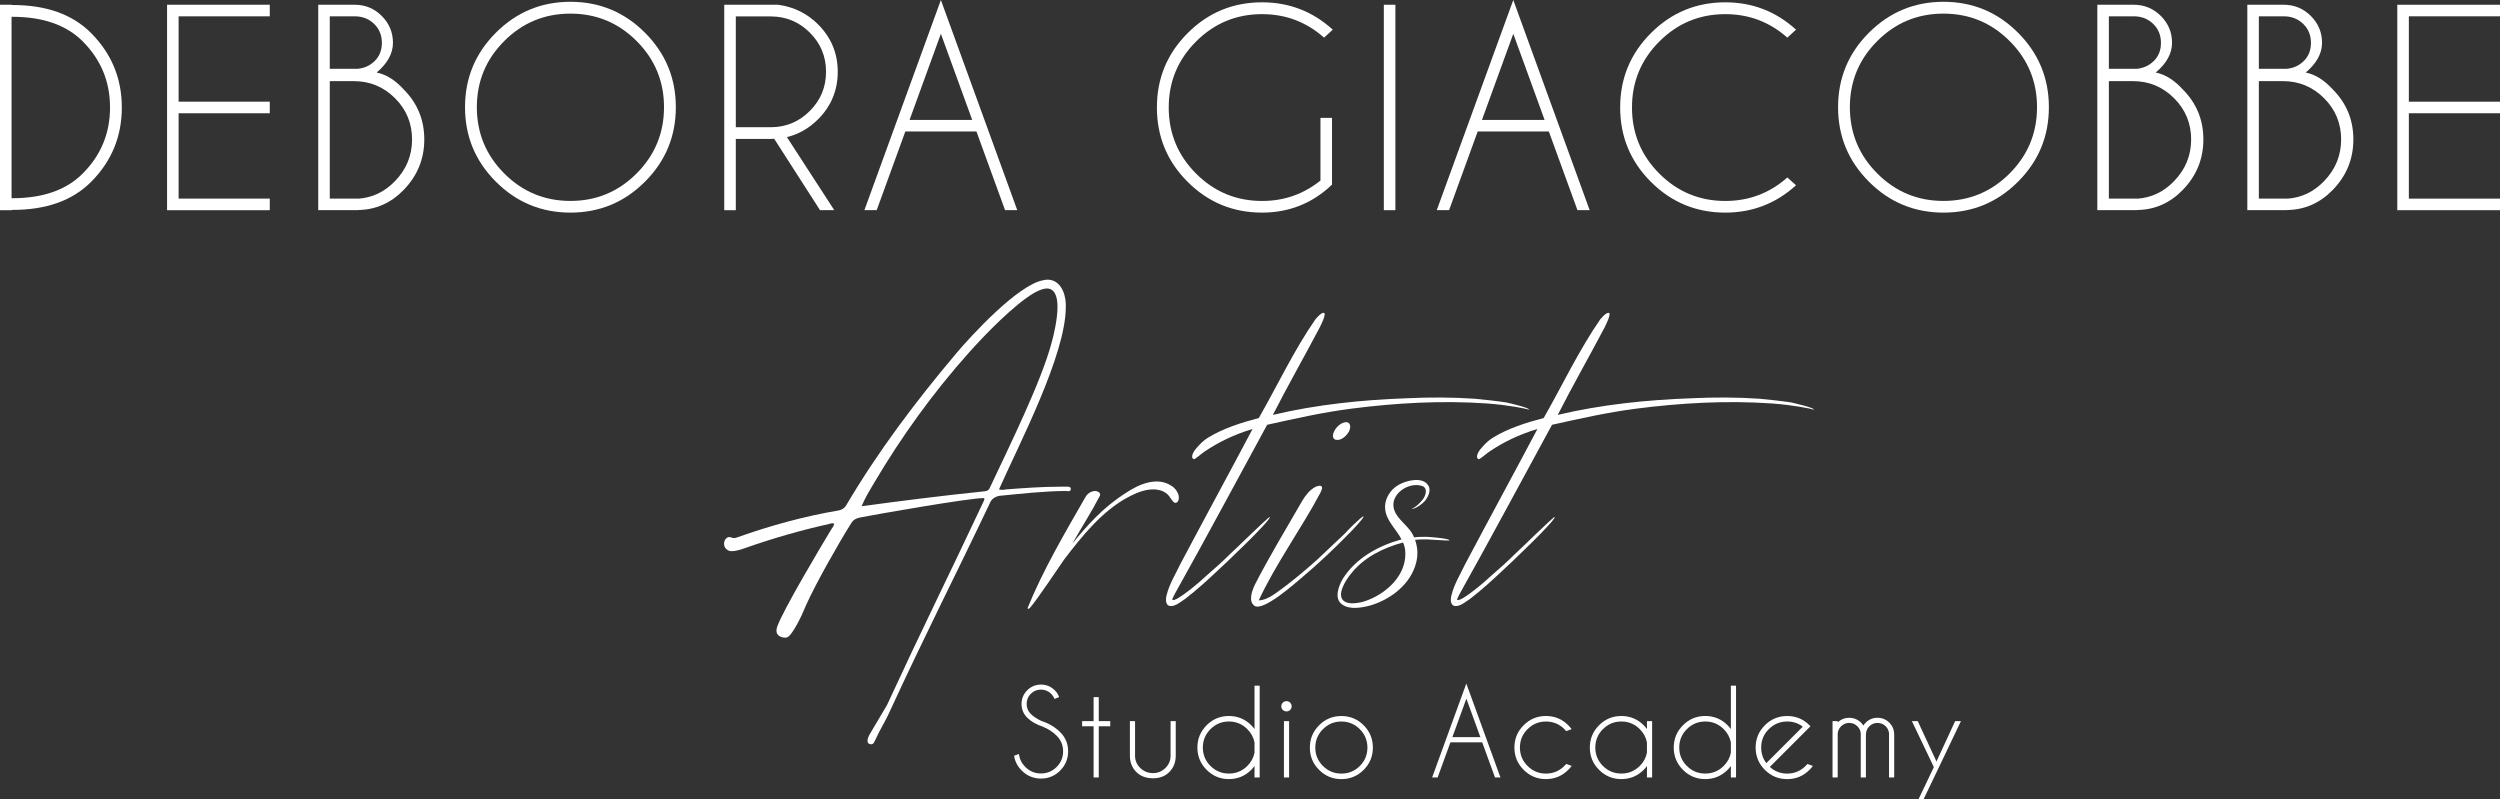 <?xml version="1.0" encoding="UTF-8"?>
<svg id="Layer_2" data-name="Layer 2" xmlns="http://www.w3.org/2000/svg" viewBox="0 0 862.86 275.77">
  <rect x="0" y="0" width="862.86" height="275.77" fill="#333333" stroke="none"/>
  <defs>
    <style>
      .cls-1 {
        fill: #fff;
      }
    </style>
  </defs>
  <g id="Livello_1" data-name="Livello 1">
    <g>
      <g>
        <path class="cls-1" d="M359.89,250.79c-2.26-.75-4.04-1.78-5.35-3.09s-1.96-2.89-1.96-4.75.66-3.39,1.96-4.7c1.31-1.31,2.89-1.97,4.75-1.97s3.43.66,4.75,1.96c.73.7,1.23,1.49,1.51,2.36l-1.61.63c-.24-.65-.63-1.24-1.17-1.79-.97-.95-2.13-1.43-3.49-1.43s-2.52.48-3.49,1.44c-.97.96-1.45,2.12-1.45,3.5s.48,2.52,1.45,3.49c.9.88,2.14,1.7,3.72,2.43,2.54.82,4.67,2.09,6.4,3.82,1.84,1.82,2.75,4.03,2.75,6.62s-.92,4.82-2.75,6.66c-1.83,1.83-4.05,2.75-6.63,2.75s-4.8-.93-6.64-2.77c-1.47-1.47-2.34-3.17-2.63-5.11l1.68-.61c.19,1.72.92,3.21,2.2,4.49,1.49,1.49,3.29,2.24,5.39,2.24s3.92-.75,5.41-2.24c1.49-1.49,2.24-3.29,2.24-5.41s-.75-3.89-2.24-5.39c-1.31-1.31-2.91-2.35-4.81-3.13Z"/>
        <path class="cls-1" d="M377.45,248.89v-8.28h1.78v8.28h3.96v1.78h-3.96v17.67h-1.78v-17.67h-3.96v-1.78h3.96Z"/>
        <path class="cls-1" d="M398,268.62c-2.43,0-4.36-.72-5.8-2.16-1.44-1.44-2.18-3.25-2.22-5.45v-12.12h1.78v11.96c0,1.65.6,3.06,1.8,4.22,1.19,1.17,2.66,1.76,4.42,1.76,1.64,0,3.05-.59,4.25-1.75,1.19-1.17,1.79-2.58,1.79-4.23v-11.96h1.78v12.12c-.04,2.19-.78,4.01-2.22,5.45-1.44,1.44-3.3,2.16-5.59,2.16Z"/>
        <path class="cls-1" d="M434.77,268.34h-1.78v-3.96c-.34.46-.72.91-1.13,1.33-2.13,2.12-4.7,3.19-7.71,3.19s-5.56-1.06-7.69-3.19c-2.12-2.13-3.19-4.69-3.19-7.69s1.06-5.58,3.19-7.71c2.13-2.13,4.69-3.19,7.69-3.19s5.58,1.06,7.71,3.19c.41.42.79.87,1.13,1.33v-14.99h1.78v31.69ZM432.99,259.79v-3.53c-.33-1.74-1.16-3.28-2.48-4.6-1.76-1.76-3.88-2.64-6.36-2.64s-4.6.88-6.36,2.64c-1.76,1.76-2.64,3.88-2.64,6.36s.88,4.6,2.64,6.35c1.76,1.75,3.88,2.62,6.36,2.62s4.6-.88,6.36-2.63c1.32-1.32,2.15-2.85,2.48-4.58Z"/>
        <path class="cls-1" d="M445.28,242.51c.35.34.52.76.52,1.25s-.17.92-.52,1.27c-.35.34-.77.51-1.26.51s-.91-.17-1.26-.51c-.35-.34-.53-.77-.53-1.27s.18-.91.53-1.25.77-.51,1.26-.51.91.17,1.26.51ZM444.92,248.89v19.45h-1.78v-19.45h1.78Z"/>
        <path class="cls-1" d="M462.97,247.13c3.01,0,5.57,1.06,7.69,3.19,2.12,2.13,3.18,4.7,3.18,7.71s-1.06,5.56-3.18,7.69c-2.12,2.12-4.68,3.19-7.69,3.19s-5.56-1.06-7.69-3.19-3.19-4.69-3.19-7.69,1.06-5.58,3.19-7.71c2.12-2.13,4.69-3.19,7.69-3.19ZM456.61,251.67c-1.76,1.76-2.64,3.88-2.64,6.36s.88,4.6,2.64,6.35,3.88,2.62,6.36,2.62,4.6-.87,6.36-2.62c1.76-1.75,2.63-3.87,2.63-6.35s-.88-4.6-2.63-6.36c-1.76-1.76-3.88-2.64-6.36-2.64s-4.6.88-6.36,2.64Z"/>
        <path class="cls-1" d="M511.59,256.2h-10.98l-4.42,12.14h-1.9l11.8-32.42,11.78,32.42h-1.88l-4.42-12.14ZM510.94,254.42l-4.83-13.29-4.83,13.29h9.67Z"/>
        <path class="cls-1" d="M540.56,263.67l1.88.67c-.34.48-.73.93-1.17,1.37-2.13,2.12-4.69,3.19-7.7,3.19s-5.56-1.06-7.69-3.19-3.19-4.7-3.19-7.71,1.06-5.56,3.19-7.69c2.12-2.13,4.69-3.19,7.69-3.19s5.58,1.06,7.7,3.19c.44.44.83.88,1.17,1.35l-1.88.69c-.2-.24-.41-.48-.63-.71-1.76-1.74-3.88-2.61-6.36-2.61s-4.58.88-6.34,2.63c-1.76,1.75-2.64,3.86-2.64,6.35s.88,4.6,2.64,6.36,3.87,2.63,6.34,2.63,4.6-.88,6.36-2.63c.23-.23.44-.46.63-.69Z"/>
        <path class="cls-1" d="M570.22,268.34h-1.78v-3.96c-.34.46-.72.91-1.13,1.33-2.13,2.12-4.7,3.19-7.71,3.19s-5.56-1.06-7.69-3.19c-2.13-2.13-3.19-4.69-3.19-7.69s1.06-5.58,3.19-7.71,4.69-3.19,7.69-3.19,5.58,1.06,7.71,3.19c.41.42.78.87,1.13,1.33v-2.75h1.78v19.45ZM568.43,259.79v-3.53c-.33-1.74-1.15-3.28-2.47-4.6-1.76-1.76-3.88-2.64-6.36-2.64s-4.6.88-6.36,2.64c-1.76,1.76-2.63,3.88-2.63,6.36s.88,4.6,2.63,6.35c1.76,1.75,3.88,2.62,6.36,2.62s4.6-.88,6.36-2.63c1.32-1.32,2.15-2.85,2.47-4.58Z"/>
        <path class="cls-1" d="M599.18,268.34h-1.78v-3.96c-.34.46-.72.91-1.13,1.33-2.13,2.12-4.7,3.19-7.71,3.19s-5.56-1.06-7.69-3.19c-2.13-2.13-3.19-4.69-3.19-7.69s1.06-5.58,3.19-7.71c2.13-2.13,4.69-3.19,7.69-3.19s5.58,1.06,7.71,3.19c.41.42.78.87,1.13,1.33v-14.99h1.78v31.69ZM597.4,259.79v-3.53c-.33-1.74-1.15-3.28-2.47-4.6-1.76-1.76-3.88-2.64-6.36-2.64s-4.6.88-6.36,2.64c-1.76,1.76-2.63,3.88-2.63,6.36s.88,4.6,2.63,6.35c1.76,1.75,3.88,2.62,6.36,2.62s4.6-.88,6.36-2.63c1.32-1.32,2.15-2.85,2.47-4.58Z"/>
        <path class="cls-1" d="M610.85,264.7c1.68,1.53,3.67,2.3,5.98,2.3,2.48,0,4.6-.88,6.36-2.63.23-.23.44-.46.63-.69l1.88.67c-.34.48-.73.93-1.17,1.37-2.13,2.12-4.69,3.19-7.7,3.19s-5.56-1.06-7.69-3.19c-2.13-2.13-3.19-4.7-3.19-7.71s1.06-5.56,3.19-7.69c2.12-2.13,4.69-3.19,7.69-3.19,2.57,0,4.82.77,6.75,2.32.32.27.63.55.95.87.12.12.23.24.34.36l-1.35,1.35-12.68,12.68ZM622.23,250.81c-1.55-1.19-3.34-1.79-5.39-1.79-2.47,0-4.58.88-6.34,2.63-1.76,1.75-2.64,3.86-2.64,6.35,0,2.05.59,3.84,1.78,5.39l12.58-12.58Z"/>
        <path class="cls-1" d="M632.49,248.89h1.78v.45c1.11-1.07,2.44-1.6,3.98-1.6s2.96.56,4.08,1.68c.3.3.57.63.79.99.22-.34.49-.68.81-.99,1.12-1.12,2.48-1.68,4.08-1.68s2.96.56,4.08,1.68c1.07,1.08,1.63,2.39,1.68,3.9v15.01h-1.78v-15.01h.02c-.05-1.03-.44-1.91-1.17-2.64-.79-.78-1.73-1.17-2.83-1.17s-2.04.39-2.82,1.17c-.79.78-1.18,1.75-1.18,2.91v14.74h-1.78v-15.01h.02c-.05-1.03-.44-1.91-1.17-2.64-.79-.78-1.74-1.17-2.83-1.17s-2.03.39-2.81,1.17c-.69.68-1.08,1.5-1.17,2.48v15.17h-1.78v-19.45Z"/>
        <path class="cls-1" d="M668.35,266.6l-4.4,9.17h-1.74l5.25-11.01-7.58-15.87h2.02l6.46,13.94,6.45-13.94h2l-8.46,17.73v-.02Z"/>
      </g>
      <g>
        <path class="cls-1" d="M3.99,1.73h.31c11.67,0,20.71,3.22,27.12,9.66,7.09,7.12,10.63,15.69,10.63,25.7s-3.54,18.61-10.63,25.7c-6.41,6.44-15.45,9.66-27.12,9.66h-.31v.09H0V1.64h3.99v.09ZM3.99,5.8v62.61h.31c10.52,0,18.59-2.84,24.24-8.51,6.29-6.29,9.44-13.9,9.44-22.82s-3.15-16.5-9.44-22.82C22.89,8.63,14.82,5.8,4.3,5.8h-.31Z"/>
        <path class="cls-1" d="M93.11,1.64v3.99h-31.46v29.47h31.46v3.99h-31.46v29.47h31.46v3.99h-35.45V1.64h35.45Z"/>
        <path class="cls-1" d="M122.42,1.64c3.63,0,6.74,1.28,9.33,3.85,2.58,2.57,3.88,5.67,3.88,9.3s-1.88,7.08-5.63,10.24c3.31.68,6.43,2.63,9.35,5.85,4.73,4.76,7.09,10.5,7.09,17.24s-2.36,12.51-7.09,17.41c-4.4,4.55-9.66,6.87-15.77,6.96v.04h-13.74V1.64h12.59ZM113.82,5.63v18.12h9.61c2.22-.21,4.11-1.03,5.67-2.48,1.8-1.65,2.7-3.81,2.7-6.47s-.9-4.85-2.7-6.58c-1.8-1.73-4.03-2.59-6.69-2.59h-8.6ZM113.82,28v40.54h9.75v.04c4.93-.32,9.19-2.35,12.76-6.07,3.93-4.05,5.89-8.85,5.89-14.4s-1.97-10.3-5.89-14.22c-3.93-3.93-8.67-5.89-14.22-5.89h-8.29Z"/>
        <path class="cls-1" d="M222.6,11.28c7.1,7.1,10.66,15.68,10.66,25.72s-3.55,18.62-10.66,25.72c-7.11,7.11-15.68,10.66-25.72,10.66s-18.62-3.55-25.72-10.66c-7.11-7.1-10.66-15.68-10.66-25.72s3.55-18.62,10.66-25.72c7.1-7.1,15.68-10.66,25.72-10.66s18.62,3.55,25.72,10.66ZM196.88,4.7c-8.92,0-16.54,3.15-22.84,9.46-6.31,6.31-9.46,13.92-9.46,22.84s3.15,16.54,9.46,22.87c6.3,6.32,13.92,9.48,22.84,9.48s16.53-3.16,22.84-9.48c6.3-6.32,9.46-13.94,9.46-22.87s-3.15-16.53-9.46-22.84c-6.31-6.31-13.92-9.46-22.84-9.46Z"/>
        <path class="cls-1" d="M267.21,47.9c-.39.03-.78.05-1.2.05h-12.05v24.59h-3.99V1.64h18.61c5.41.74,10,3,13.78,6.78,4.52,4.52,6.78,9.97,6.78,16.35s-2.26,11.88-6.78,16.39c-3.13,3.13-6.72,5.19-10.77,6.16l16.35,25.21h-4.92l-15.82-24.64ZM253.96,5.67v38.24h12.05c5.26,0,9.75-1.87,13.49-5.61,3.74-3.74,5.6-8.25,5.6-13.54s-1.87-9.79-5.6-13.51c-3.74-3.72-8.24-5.58-13.49-5.58h-12.05Z"/>
        <path class="cls-1" d="M337.02,45.37h-24.55l-9.88,27.16h-4.25L324.74,0l26.36,72.53h-4.21l-9.88-27.16ZM335.55,41.39l-10.81-29.73-10.81,29.73h21.62Z"/>
        <path class="cls-1" d="M459.74,63.72c-6.73,6.44-14.78,9.66-24.15,9.66-10.04,0-18.6-3.54-25.68-10.61s-10.61-15.63-10.61-25.68,3.53-18.57,10.61-25.66,15.64-10.63,25.68-10.63c9.36,0,17.5,3.15,24.41,9.44l-3.01,2.75c-6.09-5.41-13.22-8.11-21.4-8.11-8.89,0-16.49,3.15-22.77,9.44-6.29,6.29-9.44,13.88-9.44,22.78s3.15,16.53,9.44,22.82c6.29,6.29,13.88,9.44,22.77,9.44,7.62,0,14.34-2.35,20.16-7.05v-21.62h3.99v23.04Z"/>
        <path class="cls-1" d="M481.61,1.64v70.9h-3.99V1.64h3.99Z"/>
        <path class="cls-1" d="M534.57,45.37h-24.55l-9.88,27.16h-4.25L522.3,0l26.36,72.53h-4.21l-9.88-27.16ZM533.11,41.39l-10.81-29.73-10.81,29.73h21.62Z"/>
        <path class="cls-1" d="M616.88,61.24l3.01,2.7c-6.91,6.29-15.05,9.44-24.41,9.44-10.04,0-18.6-3.54-25.68-10.61-7.08-7.08-10.61-15.63-10.61-25.68s3.53-18.57,10.61-25.66c7.08-7.09,15.64-10.63,25.68-10.63,9.36,0,17.5,3.15,24.41,9.44l-3.01,2.75c-6.09-5.41-13.22-8.11-21.4-8.11-8.89,0-16.49,3.15-22.77,9.44-6.29,6.29-9.44,13.88-9.44,22.78s3.15,16.53,9.44,22.82c6.29,6.29,13.88,9.44,22.77,9.44,8.18,0,15.32-2.7,21.4-8.11Z"/>
        <path class="cls-1" d="M696.5,11.28c7.1,7.1,10.66,15.68,10.66,25.72s-3.55,18.62-10.66,25.72c-7.11,7.11-15.68,10.66-25.72,10.66s-18.62-3.55-25.72-10.66c-7.11-7.1-10.66-15.68-10.66-25.72s3.55-18.62,10.66-25.72c7.1-7.1,15.68-10.66,25.72-10.66s18.62,3.55,25.72,10.66ZM670.77,4.7c-8.92,0-16.54,3.15-22.84,9.46-6.31,6.31-9.46,13.92-9.46,22.84s3.15,16.54,9.46,22.87c6.3,6.32,13.92,9.48,22.84,9.48s16.53-3.16,22.84-9.48c6.3-6.32,9.46-13.94,9.46-22.87s-3.15-16.53-9.46-22.84c-6.31-6.31-13.92-9.46-22.84-9.46Z"/>
        <path class="cls-1" d="M736.46,1.64c3.63,0,6.74,1.28,9.33,3.85,2.58,2.57,3.88,5.67,3.88,9.3s-1.88,7.08-5.63,10.24c3.31.68,6.43,2.63,9.35,5.85,4.73,4.76,7.09,10.5,7.09,17.24s-2.36,12.51-7.09,17.41c-4.4,4.55-9.66,6.87-15.77,6.96v.04h-13.74V1.64h12.59ZM727.86,5.63v18.12h9.61c2.22-.21,4.11-1.03,5.67-2.48,1.8-1.65,2.7-3.81,2.7-6.47s-.9-4.85-2.7-6.58c-1.8-1.73-4.03-2.59-6.69-2.59h-8.6ZM727.86,28v40.54h9.75v.04c4.93-.32,9.19-2.35,12.76-6.07,3.93-4.05,5.89-8.85,5.89-14.4s-1.97-10.3-5.89-14.22c-3.93-3.93-8.67-5.89-14.22-5.89h-8.29Z"/>
        <path class="cls-1" d="M788.23,1.64c3.63,0,6.74,1.28,9.33,3.85,2.58,2.57,3.88,5.67,3.88,9.3s-1.88,7.08-5.63,10.24c3.31.68,6.43,2.63,9.35,5.85,4.73,4.76,7.09,10.5,7.09,17.24s-2.36,12.51-7.09,17.41c-4.4,4.55-9.66,6.87-15.77,6.96v.04h-13.74V1.64h12.59ZM779.63,5.63v18.12h9.61c2.22-.21,4.11-1.03,5.67-2.48,1.8-1.65,2.7-3.81,2.7-6.47s-.9-4.85-2.7-6.58c-1.8-1.73-4.03-2.59-6.69-2.59h-8.6ZM779.63,28v40.54h9.75v.04c4.93-.32,9.19-2.35,12.76-6.07,3.93-4.05,5.89-8.85,5.89-14.4s-1.97-10.3-5.89-14.22c-3.93-3.93-8.67-5.89-14.22-5.89h-8.29Z"/>
        <path class="cls-1" d="M862.86,1.64v3.99h-31.46v29.47h31.46v3.99h-31.46v29.47h31.46v3.99h-35.45V1.64h35.45Z"/>
      </g>
      <g>
        <path class="cls-1" d="M271.68,219.99c-.94.31-3.69-.08-3.69-2.29,0-.46.09-.92.28-1.47,2.02-5.7,14.97-27.47,18.65-33.53.37-.55.83-1.1,1.01-1.93-.28-.09-.46-.18-.64-.18-.37,0-.83.18-1.19.27-9.46,2.11-18.83,4.78-28.02,7.99-1.56.55-3.77,1.38-5.42,1.38-.37,0-.64,0-.92-.09-1.29-.46-1.84-1.47-1.84-2.48,0-1.1.74-2.3,1.84-2.3.28,0,.46.09.74.18.27.09.55.18.82.18.37,0,.74-.09,1.2-.27,11.39-4.04,23.05-7.26,35-9.28,1.29-.28,2.02-.83,2.66-1.93,11.02-18.65,24.07-35.92,38.03-52.45,4.96-5.88,21.22-23.61,29.94-25.08.46-.09.92-.19,1.38-.19,4.22,0,6.15,4.23,6.34,8.27v1.19c0,16.63-16.35,47.76-23.05,62.92.37.09.73.18,1.01.18.55,0,1.1-.09,1.56-.18,6.16-.46,12.31-.92,18.56-.92h2.57c.55,0,1.01.09,1.1.73,0,.64-.37.83-.92.83-.37,0-.73-.09-1.01-.09-7.53.09-14.97.92-22.41,1.65-1.29.09-2.85.92-3.4,2.11-13.96,29.3-21.87,44.37-35.46,73.85-1.38,2.75-2.85,5.14-4.14,7.99-.46.92-.73,1.84-1.56,1.84-.28,0-.46-.09-.74-.18-.37-.18-.55-.55-.55-1.01,0-.83.55-1.93.83-2.39l5.88-9.92c12.95-28.02,20.12-42.16,33.25-70.09.18-.37.37-.74.37-1.19v-.19h-.37c-5.05,0-37.57,5.7-42.62,6.71-1.29.28-2.2.74-2.94,1.93-4.04,6.34-12.25,20.84-15.46,28-.28.64-.51,1.14-.61,1.39-.88,2.28-4.31,9.42-6.04,10ZM297.38,174.72c14.33-1.93,28.02-3.67,42.44-5.15,1.01-.09,1.56-.46,1.93-1.47,6.16-13.13,17.64-36.28,21.22-49.88.64-2.29,2.02-7.9,2.02-12.31,0-3.49-.92-6.34-3.67-6.34-1.1,0-2.39.46-4.14,1.38-7.07,4.04-17.27,14.61-22.6,20.57-12.49,13.96-23.42,29.12-32.98,45.29-1.47,2.48-2.94,4.87-4.22,7.9Z"/>
        <path class="cls-1" d="M405.71,173.57c-.9,0-1.8-1.97-2.34-2.52-.9-1.08-2.34-1.79-3.59-1.97-3.6-.72-7.37.9-10.43,2.52-8.81,4.67-15.82,13.3-22.11,21.57-2.52,3.6-8.8,13.12-11.68,16.54-.18.18-.72.72-.9.18,5.21-12.94,12.94-26.06,19.95-38.28.72-1.26,1.79-1.98,3.23-2.16.9,0,2.16.54,1.8,1.62-2.88,5.57-6.47,11.15-9.53,16.54,5.03-6.11,10.42-12.41,18.69-17.62,4.31-2.88,10.6-5.57,15.46-2.34,1.26.72,2.15,1.98,2.52,3.23.18.9.18,2.52-1.08,2.7Z"/>
        <path class="cls-1" d="M527.76,141.4c-1.08-.36-7.19-1.62-14.56-2.15-15.64-1.08-31.45-.18-46.73,1.79-9.89,1.26-19.41,3.42-29.12,5.57-10.6,19.41-21.03,39.01-31.81,58.24-.36.72-1.08,1.98-.9,2.16,1.08,1.08,10.25-6.83,11.5-8.09,2.88-2.52,5.75-5.03,8.45-7.73,1.08-.9,13.3-12.94,13.66-12.76.72.9-16.36,17.07-17.8,18.33-3.59,3.41-7.37,6.83-11.32,9.89-1.44.9-3.41,2.7-5.21,2.52-1.8-.18-1.62-2.52-1.26-3.78.9-3.77,3.06-7.19,4.67-10.6,8.27-15.64,16.72-31.1,24.99-46.74-6.47,1.98-11.68,4.49-16.72,7.91-1.08.72-3.23,2.7-3.6,2.52-1.44-.72.36-3.24,1.08-3.96,1.08-1.26,2.34-2.52,3.78-3.41,5.21-3.24,11.5-5.22,17.61-6.83,6.47-11.32,12.22-23.55,19.59-34.15.72-.72,1.62-1.98,2.7-2.16,1.44-.18-1.08,4.67-1.26,5.03-5.39,10.25-10.96,19.95-16.18,30.2,15.1-3.59,30.92-5.21,46.38-5.75,7.73-.36,15.64-.36,23.37.18,3.59.36,7.19.72,10.78,1.26.72.18,8.09,1.8,7.91,2.52Z"/>
        <path class="cls-1" d="M465.74,184c-5.22,5.39-10.79,10.61-16.54,15.46-1.79,1.44-13.48,12.04-16.36,9.53-1.98-1.62-.72-5.03.18-7.01,5.04-9.89,10.97-19.59,16.54-29.3,1.08-1.8,2.52-3.59,4.49-4.67.54-.18,1.8-.72,2.16,0,.36.72-.36,1.62-.54,2.16-6.47,12.22-15.28,24.27-21.21,37.03,3.23,0,6.83-3.23,9.35-5.03,3.78-2.88,7.37-5.93,10.79-8.99l9.71-9.17c.18-.36,5.93-6.11,6.29-5.75.36.36-4.31,5.22-4.85,5.75ZM460.53,148.77c.9-1.8,2.7-3.06,4.14-3.06,1.26,0,1.8,1.44.9,3.24-.9,1.62-2.7,3.05-4.13,2.88-1.44,0-1.8-1.44-.9-3.05Z"/>
        <path class="cls-1" d="M500.26,186.52c0,.18-7.37-.36-7.91-.36-1.44,0-2.7,0-3.95.18.9,2.52,1.08,5.21.36,7.91-1.8,7.19-8.45,12.41-15.28,14.56-3.05.9-7.55,1.8-10.24-.18-2.88-1.98-1.26-6.29.18-8.81,4.49-7.19,12.4-11.5,20.31-13.66-2.16-4.14-6.47-7.37-5.57-12.58.54-2.7,2.34-5.03,4.67-6.29,2.52-1.44,8.09-2.88,10.07.18,1.26,1.8-.18,4.31-1.08,5.39-.9,1.08-3.59,3.05-4.67,2.7,1.08-.18,2.88-1.79,3.96-3.23,1.08-1.44,1.8-4.14-.54-4.67-3.78-1.08-8.63,1.62-9.53,5.39-1.08,5.4,5.4,7.91,7.01,12.41,1.44-.18,2.88-.18,4.31-.18.72,0,8.09.54,7.91,1.26ZM484.26,187.24c-6.83,1.8-13.66,5.22-17.98,10.79-1.8,2.16-4.85,7.01-2.7,9.17,1.26,1.26,3.59,1.08,4.85.9,1.8-.18,3.59-.9,5.21-1.62,6.47-3.06,12.22-9.17,11.32-16.9-.18-.9-.36-1.62-.72-2.34Z"/>
        <path class="cls-1" d="M626.08,141.4c-1.08-.36-7.19-1.62-14.56-2.15-15.64-1.08-31.45-.18-46.73,1.79-9.89,1.26-19.41,3.42-29.12,5.57-10.6,19.41-21.03,39.01-31.81,58.24-.36.72-1.08,1.98-.9,2.16,1.08,1.08,10.25-6.83,11.5-8.09,2.88-2.52,5.75-5.03,8.45-7.73,1.08-.9,13.3-12.94,13.66-12.76.72.9-16.36,17.07-17.8,18.33-3.59,3.41-7.37,6.83-11.32,9.89-1.44.9-3.41,2.7-5.21,2.52-1.8-.18-1.62-2.52-1.26-3.78.9-3.77,3.06-7.19,4.67-10.6,8.27-15.64,16.72-31.1,24.99-46.74-6.47,1.98-11.68,4.49-16.72,7.91-1.08.72-3.23,2.7-3.6,2.52-1.44-.72.36-3.24,1.08-3.96,1.08-1.26,2.34-2.52,3.78-3.41,5.21-3.24,11.5-5.22,17.61-6.83,6.47-11.32,12.22-23.55,19.59-34.15.72-.72,1.62-1.98,2.7-2.16,1.44-.18-1.08,4.67-1.26,5.03-5.39,10.25-10.96,19.95-16.18,30.2,15.1-3.59,30.92-5.21,46.38-5.75,7.73-.36,15.64-.36,23.37.18,3.59.36,7.19.72,10.78,1.26.72.18,8.09,1.8,7.91,2.52Z"/>
      </g>
    </g>
  </g>
</svg>
